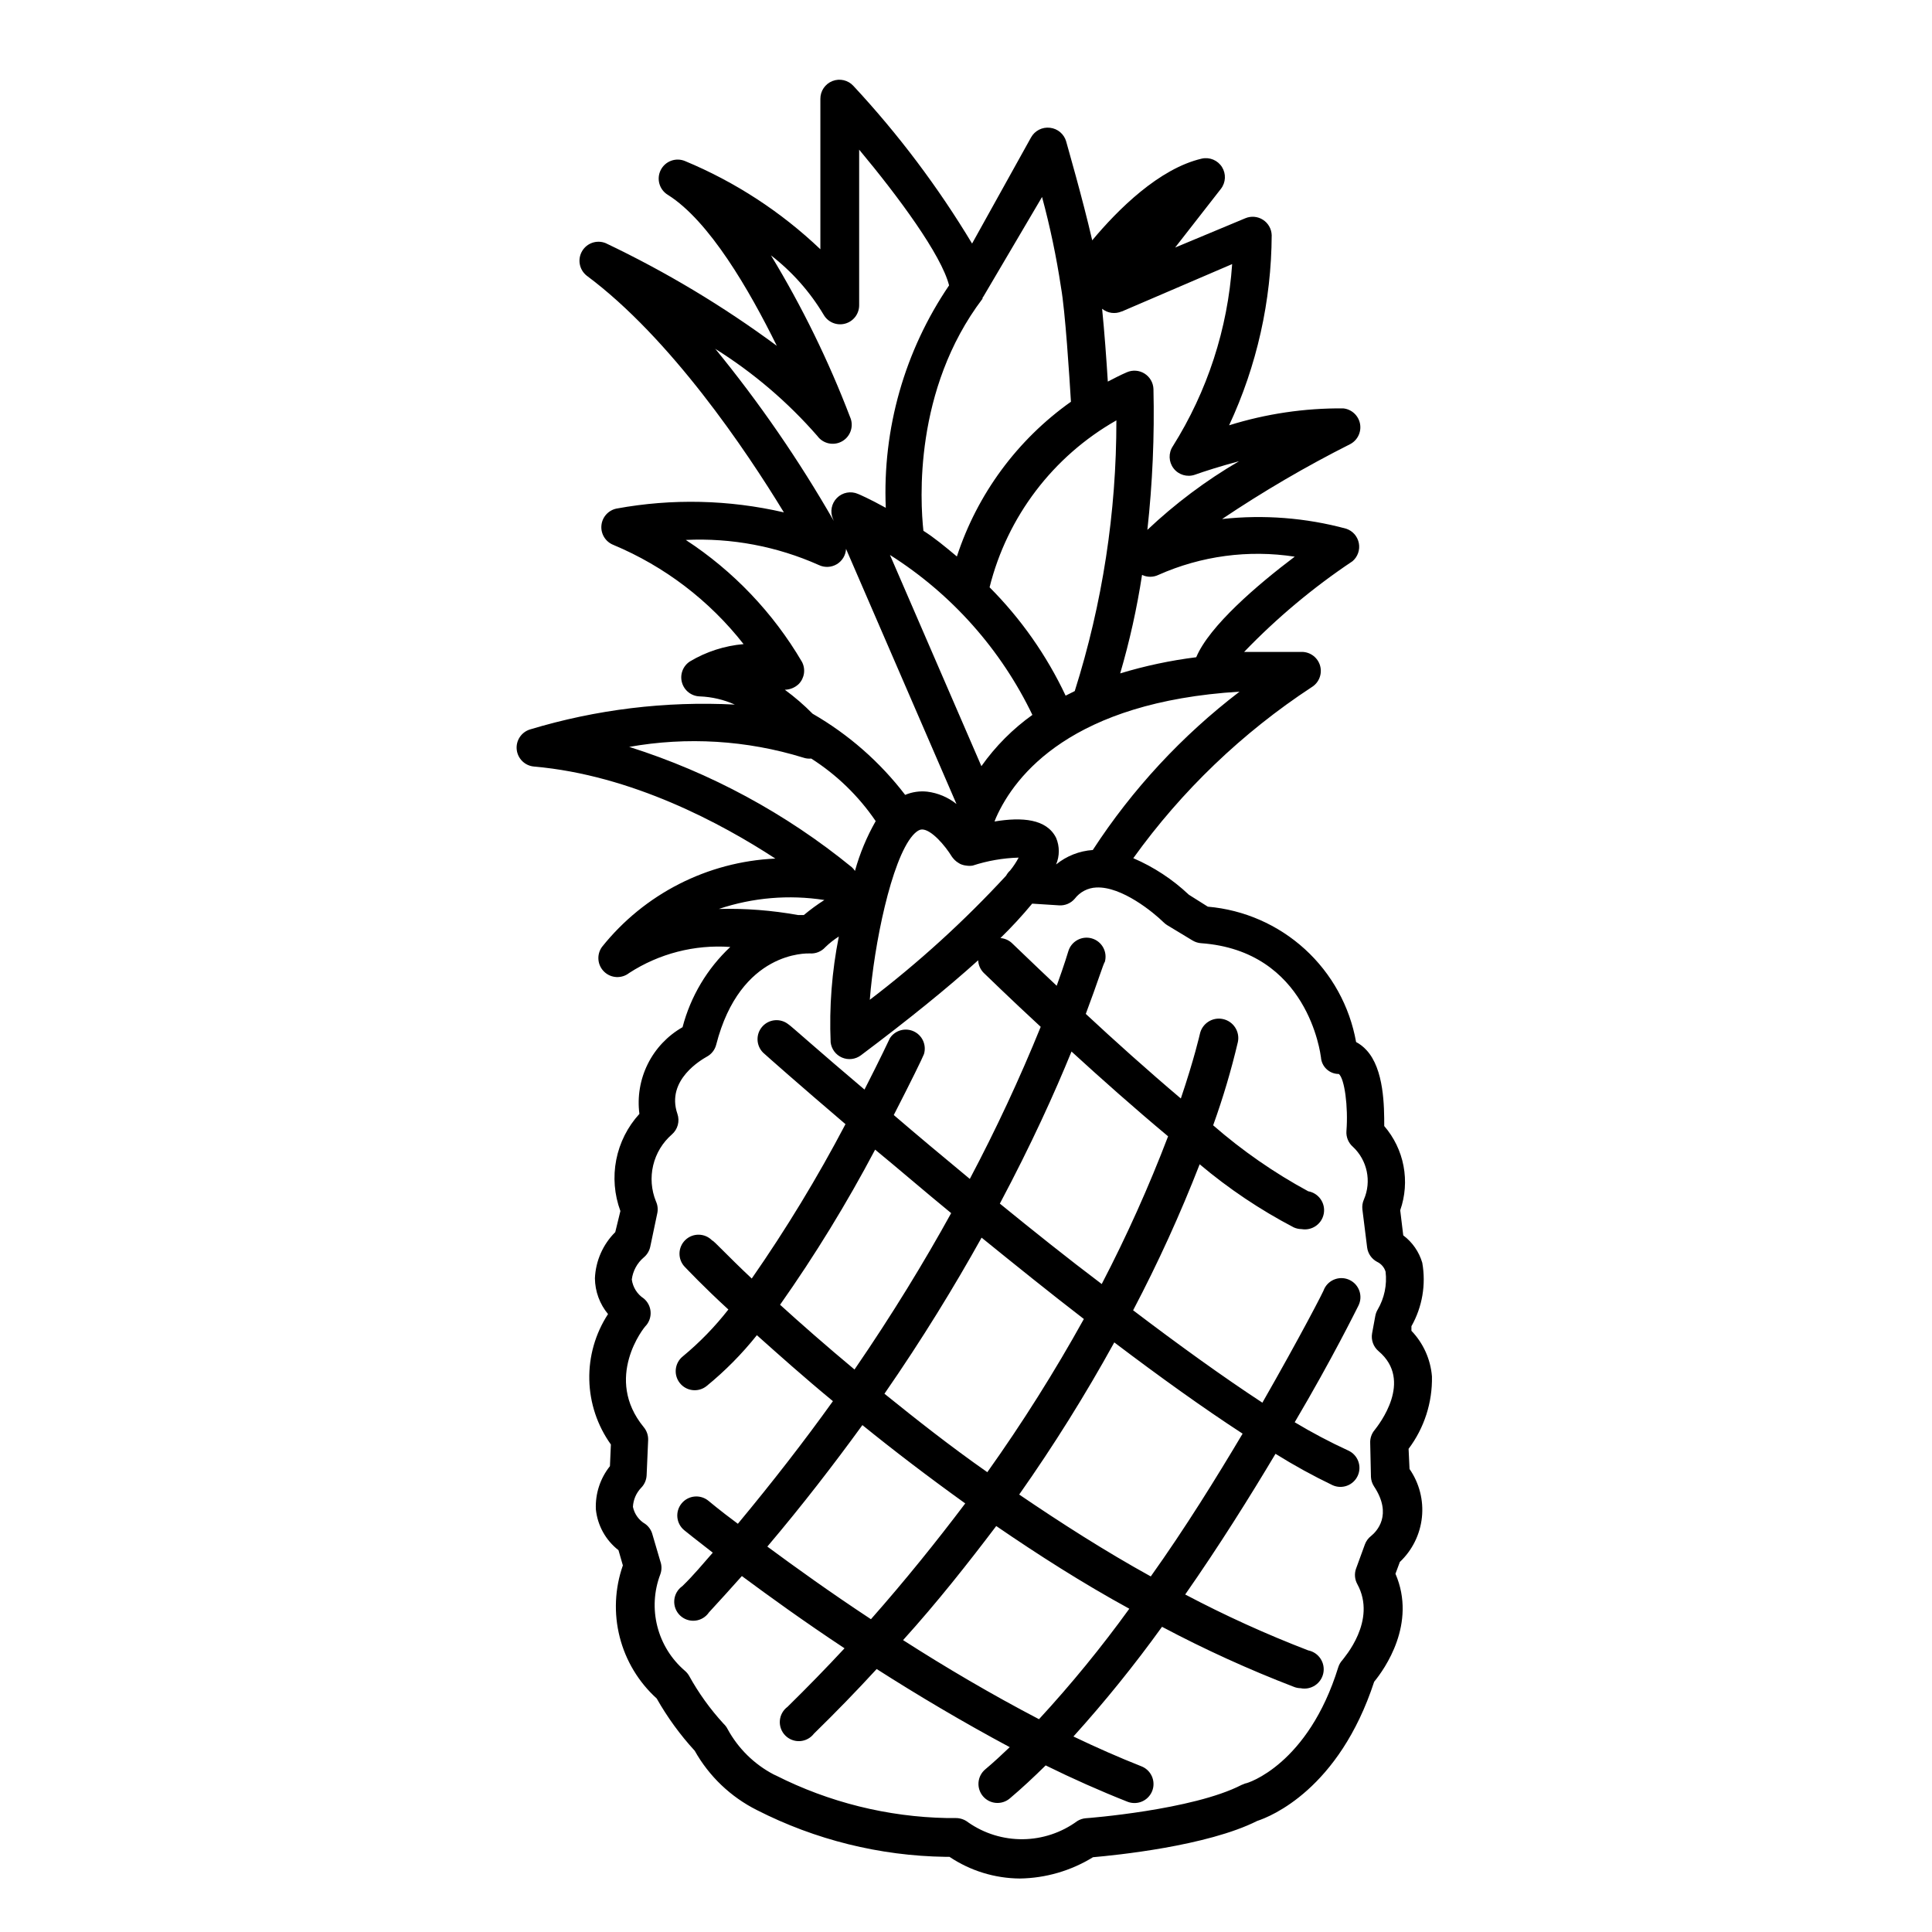 <?xml version="1.0" encoding="UTF-8"?>
<!-- Uploaded to: SVG Repo, www.svgrepo.com, Generator: SVG Repo Mixer Tools -->
<svg fill="#000000" width="800px" height="800px" version="1.1" viewBox="144 144 512 512" xmlns="http://www.w3.org/2000/svg">
 <path d="m517.54 533.3-0.25-5.34h-0.004c4.152-5.523 6.336-12.281 6.195-19.195-0.367-4.535-2.289-8.805-5.438-12.09v-1.211c2.883-5.102 3.898-11.055 2.871-16.824-0.852-2.902-2.617-5.445-5.039-7.258l-0.805-6.648c1.32-3.766 1.621-7.809 0.879-11.727-0.742-3.922-2.508-7.574-5.113-10.594 0-5.039 0-15.113-4.734-20.152-0.781-0.855-1.699-1.57-2.723-2.113-1.691-9.469-6.461-18.117-13.562-24.602-7.106-6.484-16.148-10.445-25.734-11.27l-5.039-3.176h0.004c-4.301-4.062-9.281-7.336-14.715-9.672 12.852-17.891 28.891-33.262 47.309-45.344 1.895-1.172 2.793-3.449 2.215-5.598-0.582-2.152-2.508-3.664-4.734-3.723h-15.418 0.004c8.68-9.02 18.309-17.078 28.715-24.031 1.387-1.18 2.027-3.008 1.684-4.793-0.344-1.785-1.621-3.246-3.344-3.824-10.711-2.902-21.871-3.773-32.898-2.566 10.863-7.297 22.168-13.91 33.855-19.801 2.008-1.004 3.109-3.219 2.703-5.426-0.41-2.207-2.231-3.879-4.469-4.098-10.246-0.082-20.445 1.43-30.227 4.484 7.356-15.781 11.203-32.969 11.285-50.379-0.051-1.664-0.918-3.195-2.32-4.09-1.398-0.898-3.152-1.047-4.684-0.395l-18.59 7.758 12.141-15.566c1.297-1.676 1.406-3.977 0.281-5.769-1.125-1.789-3.25-2.684-5.32-2.242-11.336 2.621-22.27 13.504-29.07 21.664-2.621-11.387-6.648-25.191-6.902-26.199h0.004c-0.562-1.965-2.254-3.398-4.285-3.629-2.047-0.254-4.043 0.766-5.035 2.57l-15.621 28.113c-9-14.973-19.535-28.973-31.438-41.766-1.402-1.547-3.617-2.062-5.562-1.305-1.945 0.762-3.219 2.641-3.203 4.731v39.852c-10.422-9.926-22.582-17.852-35.871-23.375-2.438-1.016-5.242 0.02-6.434 2.375-1.191 2.356-0.363 5.231 1.898 6.59 10.984 6.902 21.562 25.191 28.867 40.004h0.004c-14.203-10.508-29.391-19.617-45.344-27.207-2.324-0.957-5-0.055-6.269 2.117-1.27 2.168-0.746 4.941 1.23 6.5 22.219 16.523 42.219 46.25 52.246 62.723-14.555-3.363-29.645-3.707-44.336-1.008-2.188 0.441-3.824 2.269-4.019 4.492-0.199 2.223 1.09 4.309 3.164 5.133 13.559 5.672 25.441 14.727 34.512 26.297-5.023 0.434-9.883 2-14.211 4.586-1.859 1.199-2.719 3.473-2.113 5.602 0.602 2.133 2.523 3.617 4.734 3.668 3.199 0.125 6.348 0.863 9.27 2.168-18.348-0.949-36.723 1.285-54.309 6.598-2.297 0.727-3.758 2.977-3.488 5.367 0.27 2.394 2.195 4.262 4.594 4.457 25.945 2.266 49.727 15.113 63.934 24.383v0.004c-17.977 0.82-34.723 9.359-45.945 23.426-1.465 2.039-1.211 4.844 0.605 6.578 1.812 1.738 4.625 1.875 6.598 0.324 7.945-5.156 17.355-7.578 26.805-6.902-6.137 5.75-10.52 13.121-12.648 21.262-3.969 2.262-7.176 5.652-9.215 9.746-2.035 4.09-2.809 8.695-2.219 13.227-3.125 3.414-5.246 7.621-6.137 12.164-0.887 4.543-0.508 9.238 1.098 13.582l-1.359 5.59c-3.277 3.258-5.199 7.629-5.391 12.242 0.039 3.465 1.266 6.809 3.477 9.473-3.371 5.168-5.102 11.23-4.965 17.398 0.133 6.164 2.129 12.148 5.719 17.164l-0.25 5.742c-2.586 3.234-3.91 7.301-3.731 11.438 0.434 4.277 2.602 8.191 5.996 10.832l1.16 4.031c-2.141 6.106-2.434 12.711-0.836 18.984 1.594 6.273 5.004 11.938 9.801 16.281 2.824 4.984 6.203 9.633 10.078 13.855 3.801 6.766 9.539 12.238 16.473 15.719 15.48 7.891 32.559 12.129 49.93 12.391h1.109c5.516 3.699 11.996 5.695 18.641 5.746 6.856-0.098 13.555-2.051 19.395-5.644 5.793-0.504 30.23-2.922 43.527-9.621 3.578-1.16 21.664-8.414 30.984-36.879 2.769-3.375 11.336-15.418 5.644-28.617l1.16-3.125c3.305-3.117 5.379-7.32 5.852-11.84 0.473-4.519-0.691-9.059-3.281-12.797zm-83.938-164.04c-3.559 0.242-6.953 1.582-9.723 3.828 0.953-2.254 0.953-4.797 0-7.051-2.519-5.039-9.02-5.543-16.324-4.332l0.402-1.008c5.039-11.336 20.152-30.684 64.539-33.402v-0.004c-15.266 11.668-28.422 25.863-38.895 41.969zm-59.098 39.699c1.109-14.461 5.691-37.031 11.387-43.578 1.258-1.41 2.066-1.562 2.469-1.562 2.469 0 6.144 4.332 7.859 7.152l0.301 0.402 0.453 0.504 0.004 0.004c0.285 0.289 0.609 0.543 0.957 0.754l0.504 0.301v0.004c0.523 0.242 1.086 0.398 1.66 0.453 0.551 0.09 1.113 0.09 1.664 0 3.941-1.285 8.047-2 12.191-2.117-0.641 1.211-1.402 2.359-2.266 3.426-0.43 0.391-0.785 0.852-1.059 1.359-11.066 11.992-23.152 23-36.125 32.898zm43.176-75.57h0.004c-5.273 3.754-9.871 8.371-13.605 13.652l-24.23-55.973c16.363 10.352 29.477 25.105 37.836 42.574zm22.172-77.988c0.031 24.34-3.691 48.535-11.035 71.742l-2.418 1.211v-0.004c-5.019-10.656-11.836-20.371-20.152-28.715 4.68-18.723 16.824-34.707 33.605-44.234zm47.258 36.125c-9.824 7.406-22.621 18.34-26.098 26.652v-0.004c-6.828 0.852-13.57 2.285-20.152 4.281 2.508-8.559 4.441-17.277 5.793-26.098 1.371 0.656 2.961 0.656 4.332 0 11.328-5.043 23.867-6.723 36.121-4.836zm-45.797-64.992 29.219-12.547c-1.172 17.141-6.574 33.723-15.719 48.266-1.203 1.801-1.121 4.168 0.203 5.879 1.324 1.715 3.598 2.387 5.641 1.676 2.519-0.906 6.801-2.266 11.688-3.578v0.004c-8.762 5.113-16.906 11.219-24.281 18.188 1.367-12.395 1.906-24.867 1.613-37.332-0.062-1.668-0.941-3.195-2.356-4.086-1.41-0.887-3.172-1.016-4.699-0.348-1.762 0.754-3.375 1.613-5.039 2.469-0.352-5.691-0.906-13.301-1.512-19.297 1.465 1.188 3.465 1.457 5.191 0.703zm-21.16-30.332c2.137 7.906 3.82 15.934 5.035 24.031 1.109 6.195 2.215 23.527 2.621 30.23-14.211 10.074-24.809 24.453-30.227 41.008-3.074-2.57-6.047-5.039-8.867-6.801-0.855-7.859-2.621-37.383 15.668-61.516v-0.25l0.25-0.352zm-86.504 40.305c10.062 6.312 19.145 14.07 26.953 23.023 1.52 2.09 4.371 2.691 6.606 1.395 2.234-1.301 3.125-4.078 2.059-6.43-5.684-14.879-12.699-29.211-20.957-42.824 5.594 4.32 10.328 9.652 13.953 15.719 1.129 1.988 3.453 2.969 5.66 2.387 2.211-0.578 3.754-2.57 3.762-4.856v-41.262c10.43 12.496 21.766 27.859 23.832 35.973v-0.004c-11.785 17.336-17.668 38.008-16.777 58.949-4.18-2.316-6.953-3.527-7.356-3.68-1.895-0.828-4.102-0.418-5.57 1.039-1.465 1.457-1.895 3.66-1.082 5.562l0.25 0.605 0.004-0.004c-9.227-16.109-19.777-31.43-31.539-45.793zm-7.91 50.582c12.113-0.578 24.195 1.703 35.266 6.652 1.52 0.727 3.301 0.645 4.746-0.215 1.449-0.859 2.371-2.387 2.457-4.07l29.27 67.609 0.004 0.004c-2.234-1.785-4.922-2.918-7.758-3.273-1.992-0.215-4.004 0.078-5.848 0.855-6.676-8.723-15.016-16.031-24.535-21.512-2.277-2.309-4.738-4.434-7.356-6.348 1.371-0.027 2.684-0.566 3.68-1.512 1.539-1.57 1.887-3.953 0.855-5.894-7.629-13-18.164-24.055-30.781-32.297zm-15.113 54.863-0.004 0.004c15.422-2.769 31.281-1.801 46.25 2.82 0.68 0.234 1.402 0.32 2.117 0.25 6.758 4.309 12.57 9.949 17.078 16.578-2.371 4.152-4.215 8.586-5.492 13.199-0.227-0.352-0.496-0.672-0.805-0.957-17.461-14.254-37.461-25.074-58.945-31.891zm23.879 42.926c8.996-3.016 18.586-3.828 27.961-2.367-1.898 1.207-3.715 2.539-5.441 3.981h-1.562c-6.914-1.25-13.934-1.789-20.957-1.613zm172.81 150.49h-0.004c0.039 0.898 0.32 1.766 0.809 2.519 5.039 7.609 0.656 11.992-0.754 13.148h-0.004c-0.758 0.586-1.332 1.371-1.66 2.269l-2.316 6.348h-0.004c-0.496 1.355-0.387 2.859 0.305 4.129 5.34 9.723-3.578 19.598-3.93 20.152-0.508 0.551-0.887 1.203-1.109 1.918-7.961 25.742-24.031 30.781-24.637 30.781l-1.008 0.402c-12.898 6.648-40.961 8.816-41.262 8.816-0.805 0.066-1.582 0.328-2.266 0.758-4.176 3.059-9.203 4.738-14.379 4.801s-10.242-1.492-14.492-4.449c-0.957-0.766-2.148-1.176-3.375-1.16h-2.266c-15.77-0.309-31.27-4.164-45.344-11.285l-0.555-0.25c-5.184-2.711-9.445-6.902-12.242-12.043-0.266-0.527-0.625-1.004-1.059-1.41-3.555-3.867-6.633-8.148-9.168-12.746-0.293-0.496-0.668-0.941-1.109-1.309-3.578-3.074-6.125-7.176-7.285-11.746-1.164-4.57-0.891-9.391 0.785-13.797 0.414-1.125 0.414-2.356 0-3.477l-2.117-7.203 0.004-0.004c-0.309-1.07-0.965-2.008-1.867-2.668-1.684-0.977-2.875-2.625-3.273-4.535 0.094-1.883 0.863-3.672 2.168-5.039 0.883-0.887 1.402-2.074 1.461-3.324l0.402-9.32c0.051-1.246-0.363-2.465-1.16-3.426-10.68-13 0-26.449 0.656-27.004 0.855-1.027 1.27-2.356 1.145-3.688-0.121-1.332-0.77-2.562-1.801-3.418-1.738-1.137-2.898-2.977-3.172-5.035 0.289-2.277 1.422-4.363 3.172-5.844 0.871-0.723 1.477-1.719 1.715-2.824l1.863-8.867c0.23-1.066 0.105-2.18-0.352-3.172-1.234-3.027-1.488-6.367-0.73-9.547 0.758-3.18 2.492-6.043 4.961-8.188 1.551-1.348 2.129-3.5 1.461-5.441-3.125-9.07 6.602-14.461 7.707-15.113 1.277-0.66 2.215-1.832 2.57-3.227 6.398-24.938 24.133-24.184 24.789-24.184 1.559 0.117 3.086-0.496 4.129-1.66 1.094-1.062 2.293-2.008 3.578-2.82-1.836 9.23-2.566 18.652-2.164 28.059 0.219 1.785 1.367 3.312 3.019 4.019 1.648 0.707 3.551 0.48 4.988-0.594 12.664-9.504 23.023-17.902 31.086-25.191v0.004c0.059 1.25 0.578 2.438 1.461 3.324 0.754 0.707 6.602 6.449 15.113 14.309-5.578 13.742-11.852 27.195-18.789 40.305-7.254-5.996-14.105-11.738-20.152-16.93 4.637-9.02 7.609-15.113 8.012-16.172h-0.004c0.707-2.387-0.434-4.934-2.688-5.992-2.258-1.055-4.945-0.309-6.328 1.762 0 0-2.621 5.594-6.75 13.652-11.941-10.078-19.648-17.027-20.152-17.281h-0.004c-2.09-1.676-5.125-1.426-6.91 0.574s-1.691 5.047 0.211 6.934c1.16 1.059 9.473 8.414 21.816 18.941-7.426 14.141-15.723 27.801-24.84 40.91-6.602-6.195-10.078-10.078-10.48-10.078v0.004c-1.934-2.004-5.125-2.062-7.129-0.129-2 1.934-2.059 5.129-0.125 7.129 0.707 0.707 4.734 5.039 11.539 11.285-3.559 4.555-7.594 8.711-12.043 12.395-2.184 1.727-2.555 4.894-0.832 7.078 1.727 2.188 4.894 2.559 7.078 0.832 4.922-4.012 9.398-8.539 13.352-13.5 5.644 5.039 12.395 11.082 20.152 17.48-7.609 10.629-16.07 21.512-25.191 32.496-5.039-3.727-7.656-5.996-7.809-6.098-1.035-0.848-2.363-1.25-3.695-1.117-1.332 0.133-2.559 0.789-3.406 1.824-1.766 2.156-1.453 5.336 0.703 7.102 0.504 0.402 3.176 2.57 7.559 5.945-2.621 2.973-5.039 5.945-8.062 8.867h0.004c-1.234 0.855-2.019 2.215-2.144 3.707-0.129 1.496 0.414 2.969 1.48 4.019 1.066 1.051 2.547 1.574 4.039 1.426 1.492-0.148 2.84-0.957 3.676-2.199 2.973-3.223 5.894-6.449 8.715-9.621 7.203 5.34 16.473 12.043 27.207 19.145-4.805 5.172-9.84 10.344-15.113 15.516-1.176 0.867-1.914 2.203-2.027 3.66-0.113 1.457 0.41 2.891 1.434 3.93 1.023 1.039 2.453 1.582 3.91 1.492 1.457-0.094 2.801-0.816 3.688-1.977 5.844-5.711 11.387-11.418 16.625-17.129 10.883 6.953 22.922 14.105 35.266 20.707-2.168 2.066-4.332 4.082-6.5 5.894-1.02 0.859-1.66 2.094-1.773 3.426-0.113 1.332 0.309 2.652 1.168 3.676 1.797 2.129 4.977 2.398 7.106 0.605 3.176-2.672 6.348-5.644 9.523-8.766 7.152 3.527 14.41 6.75 21.664 9.621 0.594 0.234 1.223 0.355 1.863 0.352 2.422 0.008 4.504-1.711 4.961-4.086 0.453-2.379-0.844-4.746-3.098-5.637-5.996-2.367-12.043-5.039-18.035-7.91 8.352-9.25 16.188-18.957 23.477-29.07 11.324 6.008 23 11.324 34.965 15.922 0.562 0.223 1.16 0.344 1.762 0.352 2.769 0.559 5.465-1.234 6.023-4.004 0.555-2.769-1.238-5.465-4.008-6.019-11.148-4.289-22.031-9.234-32.598-14.812 8.969-12.848 17.078-25.797 23.93-37.281h0.004c4.879 3.047 9.926 5.82 15.113 8.312 2.531 1.152 5.519 0.039 6.676-2.496 1.156-2.531 0.039-5.519-2.492-6.676-4.871-2.238-9.613-4.746-14.211-7.504 10.078-17.078 16.172-29.523 16.879-30.883v-0.004c1.254-2.488 0.25-5.523-2.242-6.773-2.488-1.254-5.523-0.25-6.777 2.242 0 0.352-6.398 12.695-16.426 30.23-10.531-6.902-22.32-15.418-34.258-24.484l0.004-0.004c6.602-12.555 12.488-25.473 17.633-38.691 7.676 6.469 16.039 12.078 24.938 16.727 0.648 0.293 1.352 0.449 2.066 0.453 2.766 0.484 5.406-1.363 5.894-4.133 0.484-2.769-1.363-5.406-4.133-5.894-9.016-4.883-17.461-10.746-25.191-17.48 2.606-7.227 4.793-14.594 6.551-22.066 0.586-2.785-1.199-5.512-3.981-6.098-2.781-0.586-5.512 1.199-6.094 3.981 0 0-1.461 6.5-5.039 17.078-8.816-7.457-17.734-15.469-25.191-22.418 3.223-8.566 4.734-13.551 5.039-13.754 0.777-2.672-0.754-5.469-3.426-6.25-2.672-0.777-5.469 0.758-6.25 3.43 0 0-1.008 3.426-3.074 9.117-7.055-6.648-11.688-11.184-11.891-11.336h0.004c-0.832-0.762-1.898-1.223-3.023-1.309 2.965-2.887 5.773-5.934 8.414-9.121l7.106 0.453c1.594 0.109 3.144-0.543 4.18-1.762 1.379-1.797 3.481-2.887 5.742-2.973 6.75-0.301 15.113 6.602 17.785 9.219 0.289 0.289 0.609 0.543 0.957 0.758l6.75 4.082v-0.004c0.676 0.406 1.434 0.648 2.219 0.707 28.312 2.016 31.641 29.27 31.789 30.23v-0.004c0.16 2.5 2.234 4.441 4.738 4.434 1.512 1.211 2.519 8.664 2.016 15.113v0.004c-0.121 1.586 0.512 3.137 1.711 4.18 3.82 3.57 4.988 9.152 2.922 13.957-0.375 0.836-0.512 1.758-0.402 2.668l1.258 10.078c0.215 1.605 1.191 3.012 2.621 3.777 1.094 0.512 1.922 1.465 2.266 2.621 0.414 3.5-0.328 7.035-2.113 10.074-0.293 0.5-0.496 1.047-0.605 1.613l-0.855 4.637c-0.316 1.77 0.336 3.574 1.711 4.734 9.32 7.859 0 19.547-1.008 20.859-0.84 0.977-1.27 2.238-1.207 3.523zm-123.99 43.277c9.117-10.078 17.281-20.453 24.688-30.23 11.035 7.559 22.824 15.113 35.266 21.914v0.004c-7.391 10.223-15.383 20-23.934 29.273-12.746-6.652-24.938-13.855-36.02-20.961zm-8.516-5.539c-10.781-7.106-20.152-13.855-27.457-19.246 9.219-10.883 17.531-21.664 25.191-32.195 8.262 6.699 17.434 13.703 27.258 20.758-7.609 10.074-15.875 20.355-24.992 30.684zm39.297-33.051c9.129-12.965 17.539-26.422 25.191-40.305 11.84 8.969 23.477 17.332 34.008 24.184-6.953 11.688-15.113 24.887-24.336 37.836-12.141-6.703-23.781-14.16-34.965-21.766zm-8.363-5.844c-10.078-7.055-19.043-14.156-27.355-20.859 10.078-14.559 18.59-28.516 25.746-41.363 8.766 7.106 17.887 14.461 27.105 21.562h-0.004c-7.766 14.004-16.309 27.562-25.594 40.609zm-35.266-27.258c-7.609-6.348-14.207-12.141-19.75-17.18 9.266-13.152 17.68-26.883 25.191-41.109 6.144 5.039 12.898 10.883 20.152 16.828-7.055 12.793-15.57 26.801-25.594 41.41zm38.492-43.984c8.363-15.719 14.559-29.422 18.992-40.305 7.809 7.152 16.777 15.113 25.594 22.469v0.004c-5.106 13.375-10.977 26.445-17.586 39.145-9.219-6.953-18.336-14.258-27.055-21.359z"/>
</svg>